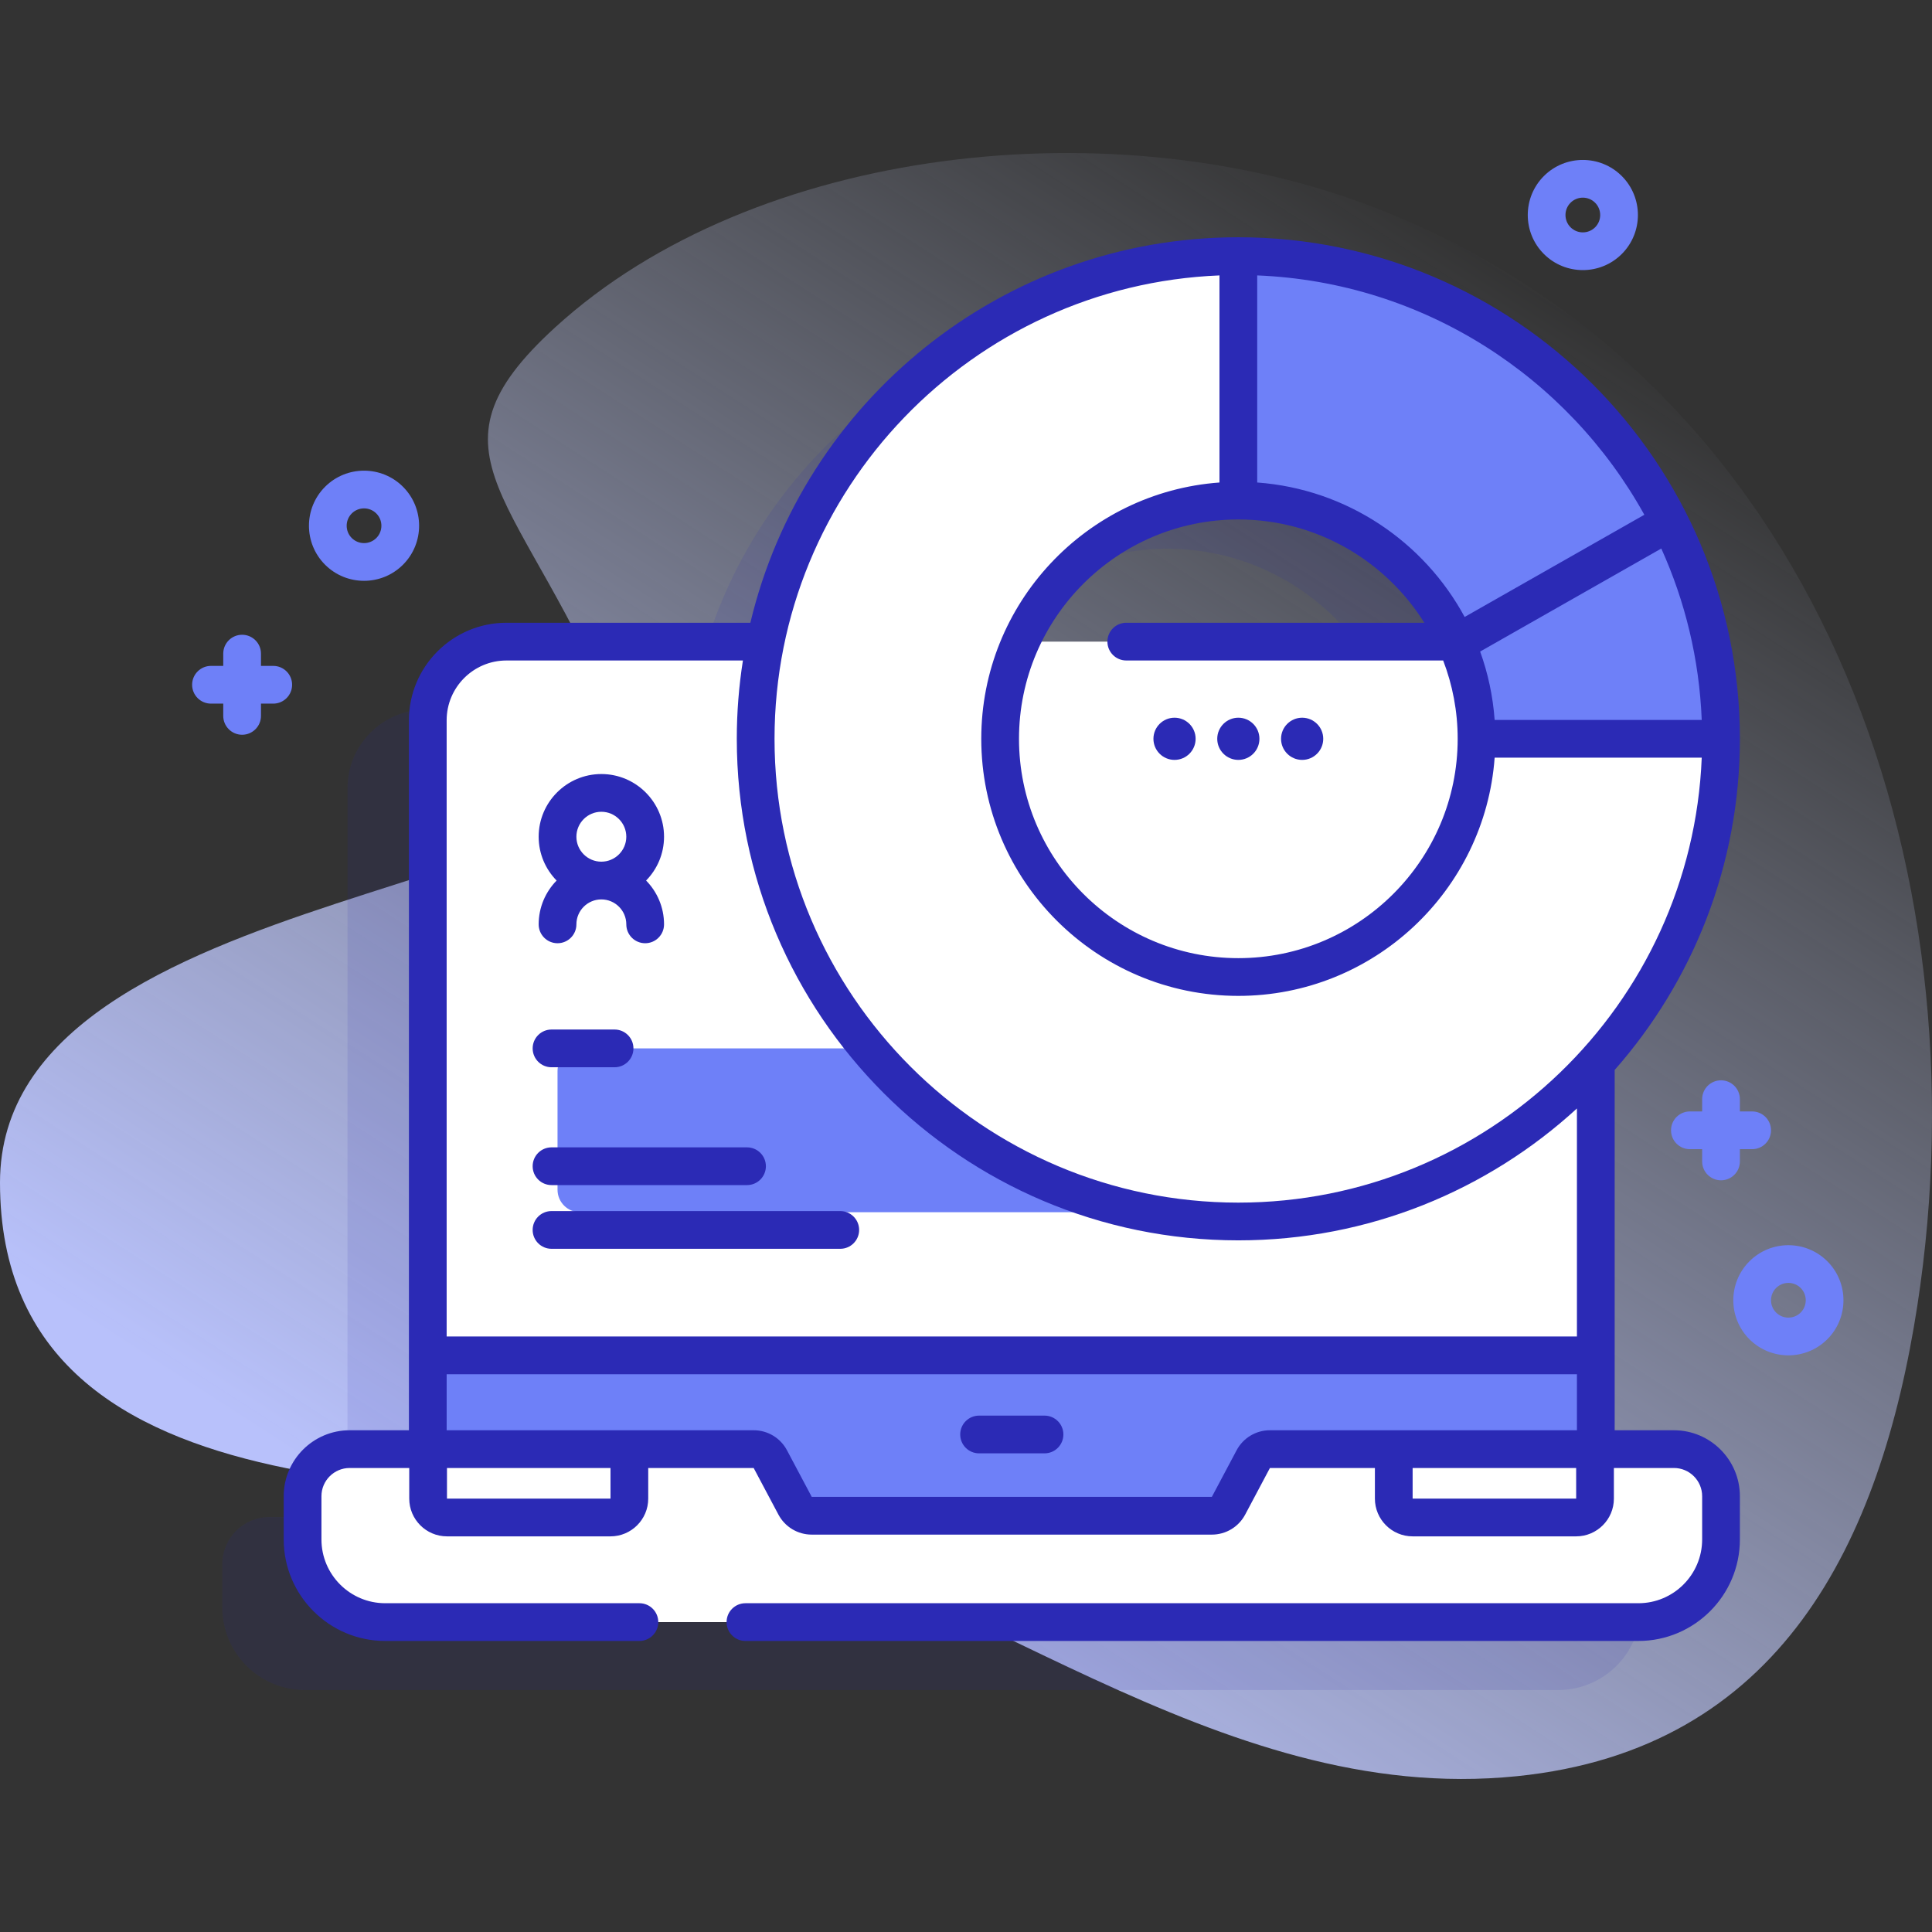 <svg id="Capa_1" enable-background="new 0 0 512 512" height="512" viewBox="0 0 512 512" width="512" xmlns="http://www.w3.org/2000/svg" xmlns:xlink="http://www.w3.org/1999/xlink"><rect x="0" y="0" width="512" height="512" fill="#333333" stroke="none"/><linearGradient id="SVGID_1_" gradientTransform="matrix(1 0 0 -1 -561.6 -3394.99)" gradientUnits="userSpaceOnUse" x1="982.453" x2="743.454" y1="-3476.626" y2="-3847.625"><stop offset="0" stop-color="#d2dbfc" stop-opacity="0"/><stop offset="1" stop-color="#b8c1fb"/></linearGradient><g><path d="m364.823 55.215c-69.098-27.035-164.784-16.764-217.662 31.51-37.336 34.085-8.439 43.8 17.016 106.17 18.423 45.14-164.177 38.927-164.177 120.495 0 94.299 132.251 76.424 181.329 87.218 75.036 16.504 140.496 78.242 220.668 70.103 69.795-7.086 96.403-61.855 106.109-124.642 18.082-116.976-26.329-245.094-143.283-290.854z" fill="url(#SVGID_1_)"/><path d="m422.336 402.034h-20.71v-105.007c22.052-22.993 35.623-54.179 35.623-88.477 0-70.533-57.382-127.915-127.915-127.915-63.55 0-116.416 46.587-126.262 107.401h-70.136c-11.51 0-20.84 9.33-20.84 20.85v193.149h-20.708c-6.89 0-12.476 5.585-12.476 12.476v11.465c0 12.09 9.797 21.898 21.898 21.898h332.104c12.101 0 21.898-9.807 21.898-21.898v-11.466c0-6.891-5.586-12.476-12.476-12.476zm-113.002-256.612c27.628 0 51.151 17.848 59.688 42.614h-119.375c8.536-24.766 32.059-42.614 59.687-42.614z" fill="#2b2ab5" opacity=".11"/><path d="m422.9 190.884v208.93c0 2.76-2.24 5-5 5h-304.53v-213.93c0-11.52 9.33-20.85 20.84-20.85h267.85c11.51 0 20.84 9.33 20.84 20.85z" fill="#fff"/><path d="m361.5 283.804v31.49c0 3.29-2.67 5.96-5.97 5.96h-201.81c-3.3 0-5.97-2.67-5.97-5.96v-31.49c0-3.3 2.67-5.97 5.97-5.97h201.81c3.3 0 5.97 2.67 5.97 5.97z" fill="#6e80f8"/><g fill="#2b2ab5"><path d="m162.867 282.835h-16.707c-2.762 0-5-2.239-5-5s2.238-5 5-5h16.707c2.762 0 5 2.239 5 5s-2.239 5-5 5z"/><path d="m197.969 314.061h-51.81c-2.762 0-5-2.239-5-5s2.238-5 5-5h51.81c2.762 0 5 2.239 5 5s-2.238 5-5 5z"/><path d="m222.679 330.945h-76.52c-2.762 0-5-2.239-5-5s2.238-5 5-5h76.52c2.762 0 5 2.239 5 5s-2.238 5-5 5z"/></g><path d="m422.9 359.185v40.63c0 2.76-2.24 5-5 5h-304.53v-45.63z" fill="#6e80f8"/><path d="m456.086 396.51v11.465c0 12.09-9.797 21.898-21.898 21.898h-332.103c-12.101 0-21.898-9.808-21.898-21.898v-11.465c0-6.89 5.586-12.476 12.476-12.476h107.067c1.849 0 3.548 1.021 4.416 2.654l6.56 12.348c.868 1.633 2.566 2.654 4.416 2.654h106.031c1.849 0 3.548-1.021 4.416-2.654l6.56-12.348c.868-1.633 2.566-2.654 4.415-2.654h107.067c6.89 0 12.475 5.585 12.475 12.476z" fill="#fff"/><path d="m161.787 402.152h-43.333c-2.761 0-5-2.239-5-5v-13.118h53.333v13.118c0 2.761-2.239 5-5 5z" fill="#fff"/><path d="m417.695 402.152h-43.333c-2.761 0-5-2.239-5-5v-13.118h53.333v13.118c0 2.761-2.238 5-5 5z" fill="#fff"/><path d="m328.172 323.708c-70.532 0-127.914-57.382-127.914-127.915s57.382-127.915 127.914-127.915c70.533 0 127.915 57.382 127.915 127.915s-57.382 127.915-127.915 127.915zm0-191.043c-34.809 0-63.127 28.319-63.127 63.127s28.318 63.127 63.127 63.127 63.128-28.319 63.128-63.127-28.319-63.127-63.128-63.127z" fill="#fff"/><path d="m328.172 67.878v64.787c34.809 0 63.128 28.319 63.128 63.127h64.787c0-70.532-57.382-127.914-127.915-127.914z" fill="#6e80f8"/><path d="m456.088 195.791h-64.79c0-8.99-1.89-17.56-5.31-25.31l56.46-32.11c8.73 17.27 13.64 36.79 13.64 57.42z" fill="#6e80f8"/><g fill="#2b2ab5"><circle cx="311.262" cy="195.791" r="5.59"/><circle cx="328.172" cy="195.791" r="5.59"/><circle cx="345.082" cy="195.791" r="5.59"/><path d="m443.61 379.034h-15.705v-95.483c20.64-23.428 33.182-54.154 33.182-87.758 0-73.29-59.625-132.915-132.915-132.915-62.705 0-115.401 43.65-129.315 102.159h-64.644c-14.251 0-25.845 11.594-25.845 25.845v188.151h-15.705c-9.637 0-17.477 7.84-17.477 17.476v11.464c0 14.832 12.066 26.898 26.898 26.898h67.365c2.762 0 5-2.239 5-5s-2.238-5-5-5h-67.365c-9.317 0-16.898-7.581-16.898-16.898v-11.463c0-4.123 3.354-7.476 7.477-7.476h15.791v8.118c0 5.514 4.486 10 10 10h43.333c5.514 0 10-4.486 10-10v-8.118h27.942l6.561 12.349c1.74 3.273 5.124 5.307 8.831 5.307h106.031c3.707 0 7.091-2.033 8.832-5.308l6.559-12.348h27.819v8.118c0 5.514 4.486 10 10 10h43.333c5.514 0 10-4.486 10-10v-8.118h15.915c4.122 0 7.476 3.354 7.476 7.476v11.465c0 9.317-7.58 16.898-16.897 16.898h-236.639c-2.762 0-5 2.239-5 5s2.238 5 5 5h236.639c14.831 0 26.897-12.066 26.897-26.898v-11.465c0-9.637-7.84-17.476-17.476-17.476zm-47.513-188.242c-.461-6.316-1.771-12.398-3.844-18.123l48.008-27.303c6.304 13.958 10.067 29.298 10.716 45.426zm-67.925-53.127c20.763 0 39.008 10.951 49.292 27.372h-78.989c-2.762 0-5 2.239-5 5s2.238 5 5 5h83.98c2.475 6.451 3.845 13.444 3.845 20.755 0 32.052-26.076 58.128-58.128 58.128s-58.127-26.076-58.127-58.128 26.075-58.127 58.127-58.127zm107.592-1.245-47.619 27.082c-10.776-19.933-31.203-33.899-54.973-35.634v-54.88c44.152 1.776 82.379 26.949 102.592 63.432zm-112.592-63.432v54.88c-35.237 2.571-63.127 32.042-63.127 67.924 0 37.566 30.562 68.128 68.127 68.128 35.882 0 65.354-27.89 67.925-63.128h54.88c-2.633 65.465-56.705 117.915-122.805 117.915-67.775 0-122.914-55.14-122.914-122.915 0-66.099 52.449-120.171 117.914-122.804zm-188.959 102.049h62.669c-1.065 6.765-1.624 13.696-1.624 20.755 0 73.29 59.625 132.915 132.914 132.915 34.556 0 66.071-13.259 89.733-34.952v60.431h-299.537v-163.304c0-8.737 7.109-15.845 15.845-15.845zm27.581 222.114h-43.34v-8.118h43.336zm165.918-12.809-6.56 12.347h-106.031l-6.561-12.349c-1.74-3.274-5.124-5.308-8.831-5.308h-81.361v-14.847h299.537v14.847h-81.362c-3.706.002-7.09 2.035-8.831 5.31zm46.65 12.81v-8.118h43.336l.004 8.118z"/><path d="m276.808 375.152h-17.342c-2.762 0-5 2.239-5 5s2.238 5 5 5h17.342c2.762 0 5-2.239 5-5s-2.239-5-5-5z"/><path d="m175.978 221.741c0-9.161-7.453-16.613-16.613-16.613s-16.613 7.453-16.613 16.613c0 4.518 1.818 8.615 4.755 11.613-2.936 2.998-4.755 7.095-4.755 11.613 0 2.761 2.238 5 5 5s5-2.239 5-5c0-3.646 2.967-6.613 6.613-6.613s6.613 2.967 6.613 6.613c0 2.761 2.238 5 5 5s5-2.239 5-5c0-4.518-1.818-8.615-4.755-11.613 2.936-2.997 4.755-7.095 4.755-11.613zm-16.614-6.613c3.646 0 6.613 2.967 6.613 6.613s-2.967 6.613-6.613 6.613-6.613-2.967-6.613-6.613 2.967-6.613 6.613-6.613z"/></g><path d="m96.474 153.923c-3.739 0-7.479-1.423-10.326-4.27-5.693-5.695-5.693-14.959 0-20.652 5.694-5.693 14.959-5.692 20.651 0 5.693 5.693 5.693 14.958.001 20.651h-.001c-2.846 2.848-6.586 4.271-10.325 4.271zm6.79-7.805h.01zm-6.79-11.391c-1.179 0-2.358.449-3.256 1.346-1.794 1.794-1.794 4.714.001 6.509 1.793 1.794 4.715 1.794 6.51 0 1.794-1.794 1.794-4.715 0-6.509-.898-.898-2.077-1.346-3.255-1.346z" fill="#6e80f8"/><path d="m464.338 294.544h-3.25v-3.25c0-2.761-2.238-5-5-5s-5 2.239-5 5v3.25h-3.25c-2.762 0-5 2.239-5 5s2.238 5 5 5h3.25v3.25c0 2.761 2.238 5 5 5s5-2.239 5-5v-3.25h3.25c2.762 0 5-2.239 5-5s-2.238-5-5-5z" fill="#6e80f8"/><path d="m72.412 176.469h-3.25v-3.25c0-2.761-2.238-5-5-5s-5 2.239-5 5v3.25h-3.25c-2.762 0-5 2.239-5 5s2.238 5 5 5h3.25v3.25c0 2.761 2.238 5 5 5s5-2.239 5-5v-3.25h3.25c2.762 0 5-2.239 5-5s-2.238-5-5-5z" fill="#6e80f8"/><path d="m473.94 359.18c-3.739 0-7.479-1.423-10.325-4.27-5.694-5.694-5.694-14.958 0-20.652 5.693-5.693 14.957-5.693 20.65 0 5.694 5.694 5.694 14.958 0 20.652-2.846 2.846-6.585 4.27-10.325 4.27zm0-19.197c-1.179 0-2.357.449-3.255 1.346-1.794 1.794-1.794 4.715 0 6.509 1.795 1.795 4.715 1.795 6.51 0 1.794-1.794 1.794-4.715 0-6.509-.897-.897-2.076-1.346-3.255-1.346z" fill="#6e80f8"/><path d="m419.468 71.578c-3.739 0-7.479-1.423-10.325-4.27-5.693-5.694-5.693-14.958 0-20.652s14.957-5.693 20.65 0 5.693 14.958.001 20.651h-.001c-2.847 2.848-6.586 4.271-10.325 4.271zm6.79-7.806h.01zm-6.79-11.391c-1.179 0-2.357.449-3.255 1.346-1.794 1.794-1.794 4.715.001 6.51 1.793 1.794 4.714 1.794 6.509 0 1.794-1.794 1.794-4.715 0-6.509-.898-.898-2.077-1.347-3.255-1.347z" fill="#6e80f8"/></g></svg>